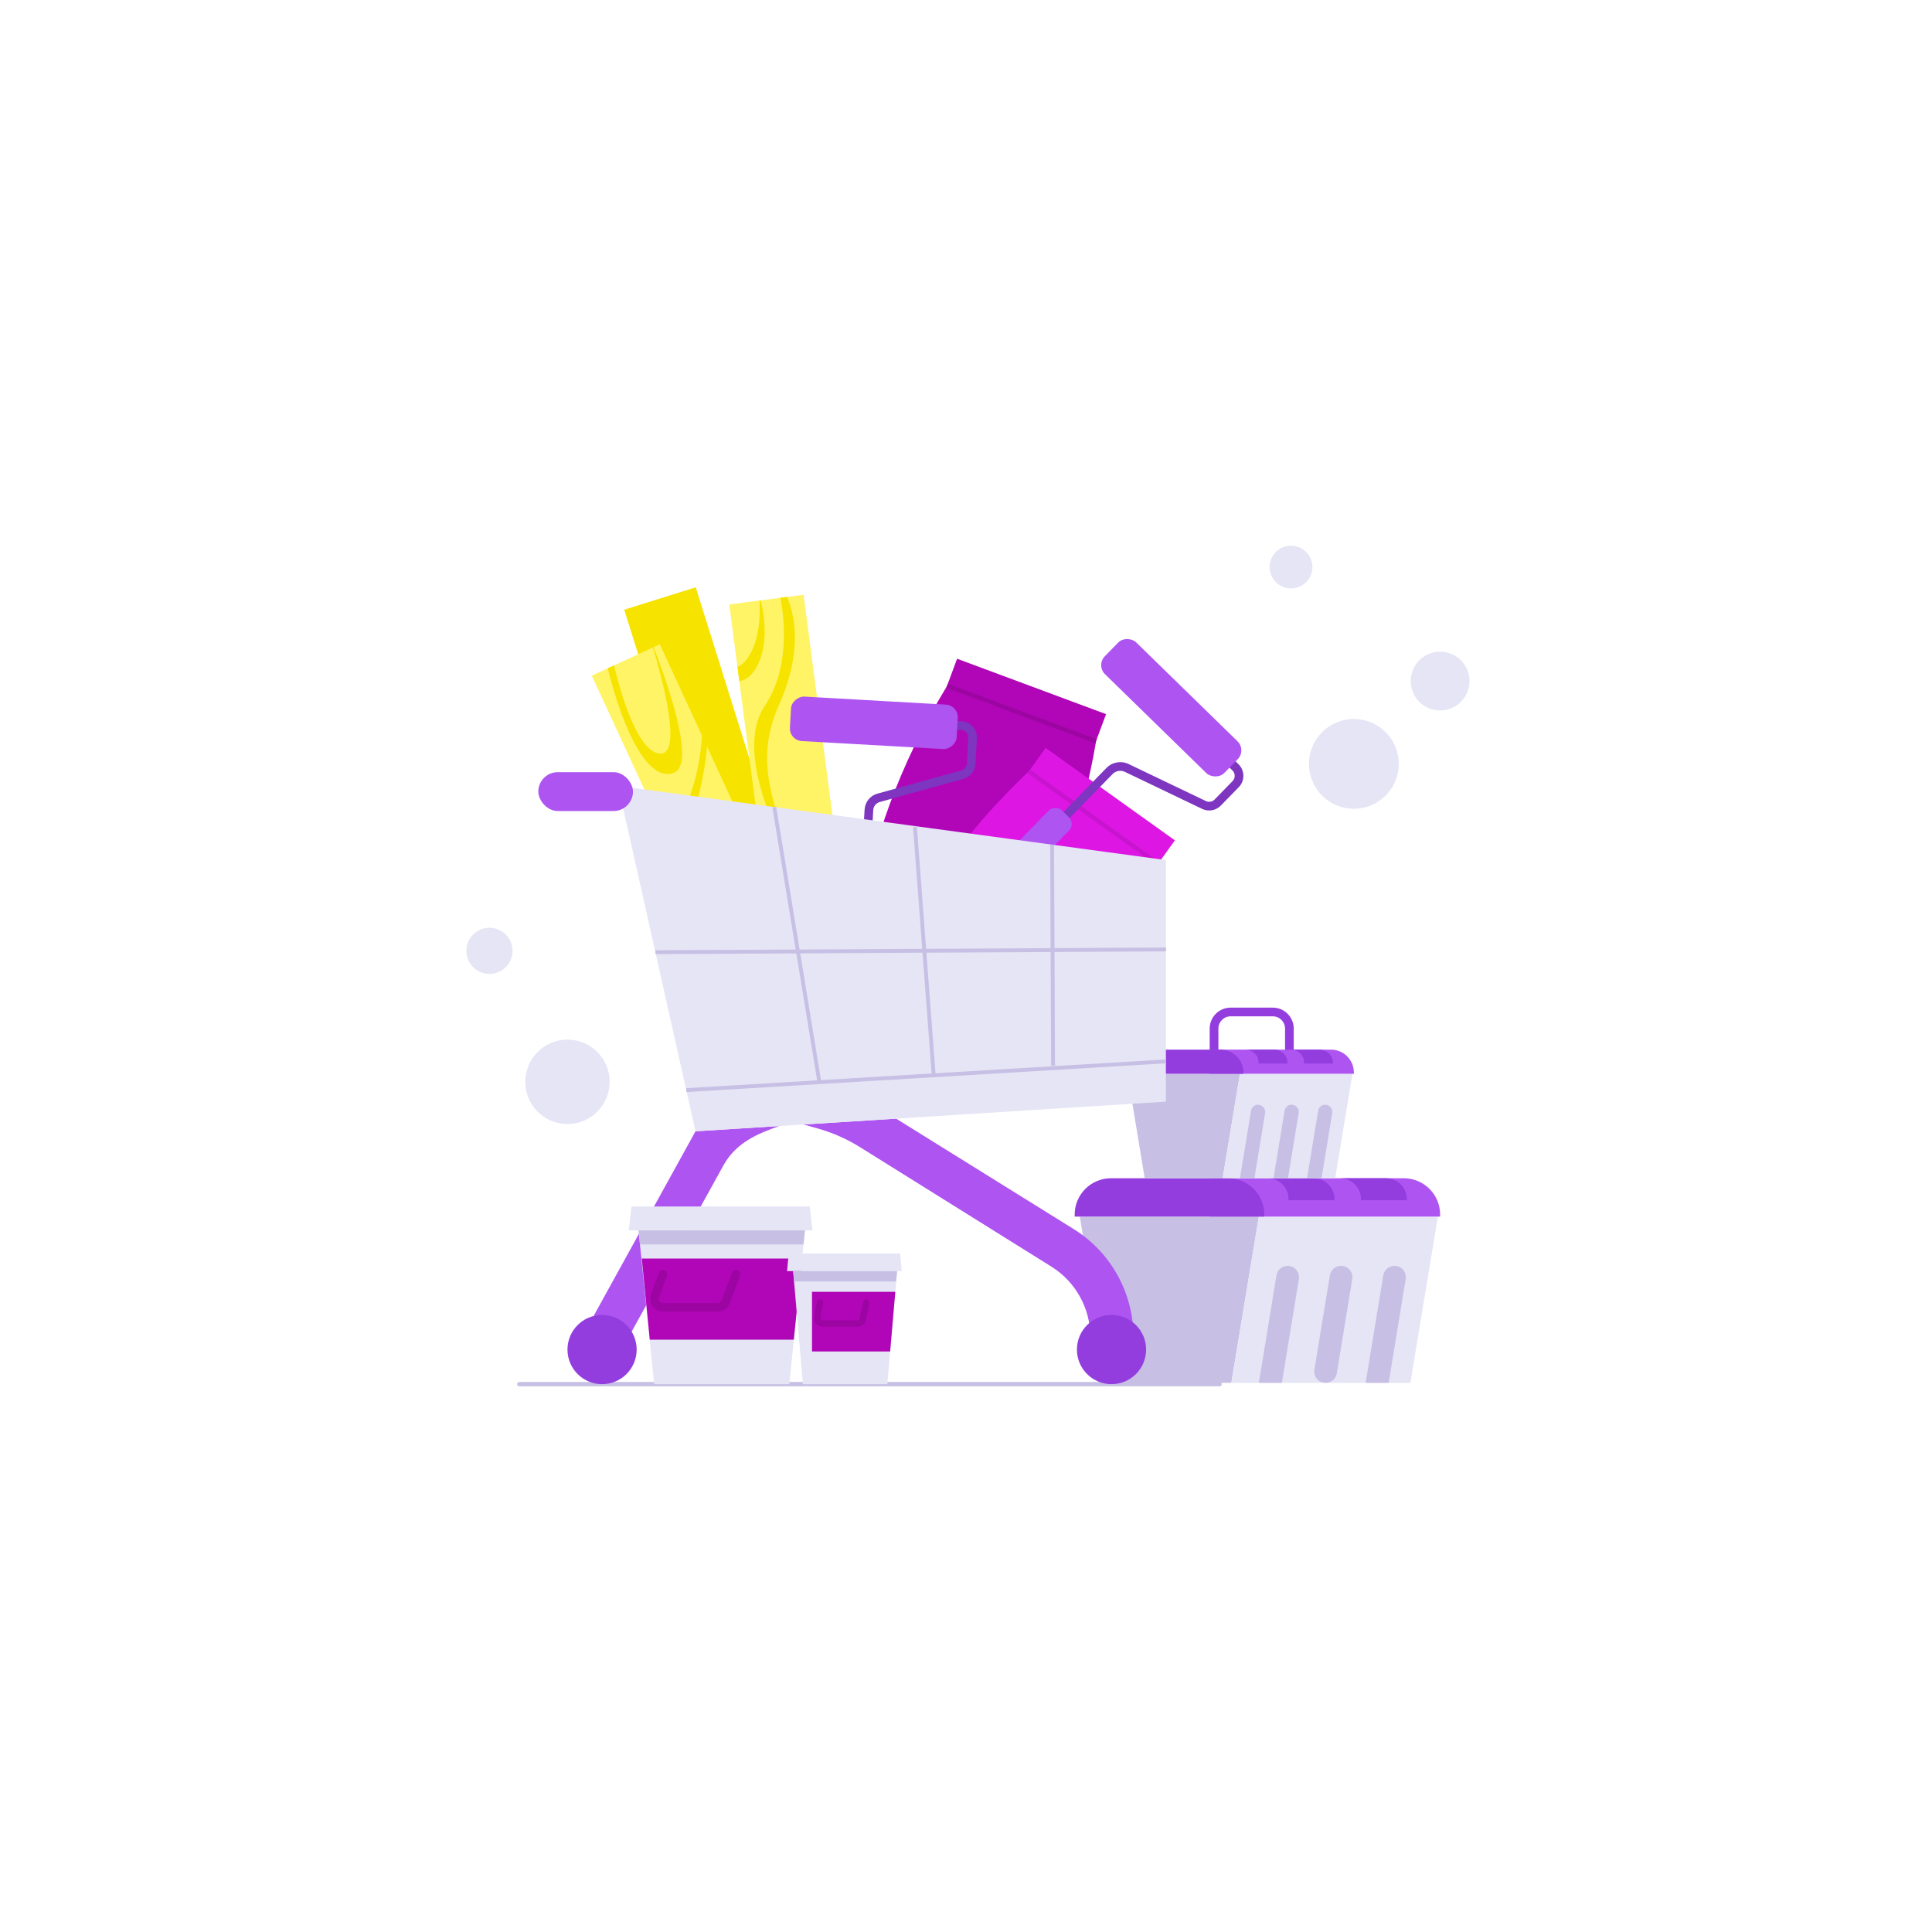 <?xml version="1.0" encoding="UTF-8"?>
<svg id="_Слой_1" data-name="Слой 1" xmlns="http://www.w3.org/2000/svg" viewBox="0 0 1000 1000">
  <defs>
    <style>
      .cls-1 {
        fill: #f6e300;
      }

      .cls-1, .cls-2, .cls-3, .cls-4, .cls-5, .cls-6, .cls-7, .cls-8, .cls-9, .cls-10, .cls-11, .cls-12, .cls-13 {
        stroke-width: 0px;
      }

      .cls-2 {
        fill: #2a2d3e;
      }

      .cls-3 {
        fill: #9d05a3;
      }

      .cls-4 {
        fill: #c814cf;
      }

      .cls-5 {
        fill: #c7c0e4;
      }

      .cls-6 {
        fill: #dd16e4;
      }

      .cls-7 {
        fill: #ae54f1;
      }

      .cls-8 {
        fill: #b006b7;
      }

      .cls-9 {
        fill: #7e35bf;
      }

      .cls-10 {
        fill: #933ddf;
      }

      .cls-11 {
        fill: #fff366;
      }

      .cls-12 {
        fill: #e5e5f6;
      }

      .cls-13 {
        fill: #e5e1f3;
      }
    </style>
  </defs>
  <g>
    <polygon class="cls-5" points="651.57 629.72 558.9 629.72 573.13 715.77 637.34 715.77 651.57 629.72"/>
    <polygon class="cls-12" points="744.25 629.72 651.57 629.72 637.34 715.77 730.01 715.77 744.25 629.72"/>
    <path class="cls-7" d="M626.42,609.86h100.19c10.37,0,18.8,8.42,18.8,18.8v1.06h-118.99v-19.86h0Z"/>
    <path class="cls-10" d="M690.68,620.65v.61h-23.72v-.61c0-5.96-4.83-10.8-10.8-10.8h23.73c5.96,0,10.8,4.83,10.8,10.8Z"/>
    <path class="cls-10" d="M728.16,620.65v.61h-23.72v-.61c0-5.96-4.83-10.8-10.8-10.8h23.73c5.96,0,10.8,4.83,10.8,10.8Z"/>
    <path class="cls-10" d="M575.04,609.86h60.55c10.37,0,18.8,8.42,18.8,18.8v1.06h-98.14v-1.06c0-10.37,8.42-18.8,18.8-18.8Z"/>
    <path class="cls-5" d="M721.77,655.2h0c-2.88,0-5.34,2.09-5.8,4.93l-9.12,55.64h11.92l8.81-53.74c.59-3.58-2.18-6.83-5.8-6.83Z"/>
    <path class="cls-5" d="M694.13,655.2h0c-2.88,0-5.34,2.09-5.8,4.93l-8,48.81c-.59,3.58,2.18,6.83,5.8,6.83h0c2.88,0,5.34-2.09,5.8-4.93l8-48.81c.59-3.58-2.18-6.83-5.8-6.83Z"/>
    <path class="cls-5" d="M666.49,655.2h0c-2.88,0-5.34,2.09-5.8,4.93l-9.12,55.64h11.92l8.81-53.74c.59-3.58-2.18-6.83-5.8-6.83Z"/>
  </g>
  <g>
    <path class="cls-10" d="M669.62,548.04h-43.49v-15.66c0-5.97,4.86-10.83,10.83-10.83h21.84c5.97,0,10.83,4.86,10.83,10.83v15.66ZM630.63,543.55h34.51v-11.17c0-3.49-2.84-6.33-6.33-6.33h-21.84c-3.49,0-6.33,2.84-6.33,6.33v11.17Z"/>
    <polygon class="cls-5" points="641.8 555.78 583.56 555.78 592.5 609.86 632.85 609.86 641.8 555.78"/>
    <polygon class="cls-12" points="700.03 555.78 641.8 555.78 632.85 609.86 691.09 609.86 700.03 555.78"/>
    <path class="cls-7" d="M625.99,543.3h62.96c6.52,0,11.81,5.29,11.81,11.81v.67h-74.77v-12.48h0Z"/>
    <path class="cls-10" d="M666.37,550.09v.38h-14.91v-.38c0-3.75-3.04-6.78-6.79-6.78h14.91c3.75,0,6.78,3.04,6.78,6.78Z"/>
    <path class="cls-10" d="M689.93,550.09v.38h-14.91v-.38c0-3.75-3.04-6.78-6.79-6.78h14.91c3.75,0,6.78,3.04,6.78,6.78Z"/>
    <path class="cls-10" d="M593.71,543.3h38.05c6.52,0,11.81,5.29,11.81,11.81v.67h-61.67v-.67c0-6.52,5.29-11.81,11.81-11.81Z"/>
    <path class="cls-5" d="M685.91,571.8h0c-1.81,0-3.35,1.31-3.65,3.1l-5.73,34.97h7.49l5.54-33.77c.37-2.25-1.37-4.29-3.65-4.29Z"/>
    <path class="cls-5" d="M668.54,571.8h0c-1.81,0-3.35,1.31-3.65,3.1l-5.73,34.97h7.49l5.54-33.77c.37-2.25-1.37-4.29-3.65-4.29Z"/>
    <path class="cls-5" d="M651.17,571.8h0c-1.81,0-3.35,1.31-3.65,3.1l-5.73,34.97h7.49l5.54-33.77c.37-2.25-1.37-4.29-3.65-4.29Z"/>
  </g>
  <g>
    <path class="cls-5" d="M631.25,717.56h-362.48c-.62,0-1.12-.5-1.12-1.12s.5-1.12,1.12-1.12h362.48c.62,0,1.12.5,1.12,1.12s-.5,1.12-1.12,1.12Z"/>
    <g>
      <g>
        <rect class="cls-1" x="358.09" y="304.28" width="38.78" height="239.78" transform="translate(-109.63 132.39) rotate(-17.41)"/>
        <polygon class="cls-11" points="447.02 545.6 408.56 550.63 382.67 352.52 381.69 345.09 377.48 312.87 393.12 310.82 393.71 310.75 403.93 309.41 407.4 308.95 415.94 307.84 447.02 545.6"/>
        <path class="cls-11" d="M442.08,551.14l-35.2,16.27-100.57-217.68,8.26-3.82,3.28-1.52,20.1-9.27.34-.16,3.23-1.49,21.77,47.12,2.66,5.77s.01.01,0,.02l76.13,164.75Z"/>
        <path class="cls-1" d="M349.2,399.77c-13.11,6.07-26.45-20.79-34.63-53.86l3.28-1.52c2.84,12.09,11.61,44.73,23.65,45.68,12.33.98.66-40.99-3.55-54.95l.34-.16c5.57,14.27,22.22,59.58,10.91,64.81Z"/>
        <path class="cls-1" d="M391.74,494.33c-33.02-47.76-43.36-57.05-33.84-84.78,3.5-10.22,4.95-20.29,5.39-28.96l2.66,5.77s.01.01,0,.02c-.67,8.42-2.41,18.78-5.92,31.4-1.28,17.21,30.73,74.79,31.71,76.54Z"/>
        <path class="cls-1" d="M412.36,450.41c-.85-1.38-34.93-57.44-16.58-84.91,12.53-18.78,10.69-42.6,8.16-56.1l3.47-.46c4.38,10.52,7.69,29.18-4.12,55.7-12.38,27.82-4.78,48.01,9.07,85.76Z"/>
        <path class="cls-1" d="M382.67,352.52l-.98-7.43c1.11-.21,2.44-1.04,3.99-2.83,7.76-8.89,7.84-24.6,7.44-31.44l.58-.08c6.49,26.52-3.64,41.33-11.04,41.78Z"/>
      </g>
      <g>
        <path class="cls-8" d="M521.78,506.12l-77.1-28.68c6.38-41.11,20.95-81.94,45.54-122.42l77.1,28.68c-7.18,43.17-23.02,83.78-45.54,122.42Z"/>
        <rect class="cls-8" x="523.89" y="321.21" width="14.96" height="82.26" transform="translate(6.5 734.05) rotate(-69.6)"/>
        <g>
          <rect class="cls-13" x="473.14" y="457.65" width="14.96" height="82.26" transform="translate(-154.43 775.36) rotate(-69.6)"/>
          <path class="cls-2" d="M517.22,521.58l-1.05-.39-78.16-29.07,6-16.12,1.05.39,78.16,29.07-6,16.12ZM440.9,490.79l75,27.9,4.43-11.91-75-27.9-4.43,11.92Z"/>
        </g>
        <rect class="cls-3" x="527.64" y="328.22" width="2.25" height="82.26" transform="translate(-1.76 736.17) rotate(-69.6)"/>
      </g>
      <g>
        <path class="cls-9" d="M445.88,527.62l-4.48-.25,6.11-108.34c.22-3.9,2.9-7.21,6.66-8.25l43.39-12.01c1.62-.45,2.77-1.88,2.86-3.55l.75-13.29c.12-2.15-1.53-4.01-3.69-4.13l-60.63-3.42.25-4.48,60.63,3.42c4.63.26,8.18,4.24,7.92,8.87l-.75,13.29c-.2,3.6-2.67,6.66-6.15,7.63l-43.39,12.01c-1.9.53-3.26,2.21-3.37,4.18l-6.11,108.34Z"/>
        <rect class="cls-7" x="440.76" y="330.9" width="23.05" height="86.45" rx="6.55" ry="6.55" transform="translate(53.29 804.62) rotate(-86.77)"/>
        <g>
          <rect class="cls-13" x="393.63" y="494.65" width="101.17" height="14.75" rx="4.85" ry="4.85" transform="translate(-82.03 917.26) rotate(-86.77)"/>
          <path class="cls-2" d="M444.17,553.8c-.11,0-.23,0-.34,0h0l-5.05-.29c-1.59-.09-3.05-.79-4.12-1.98-1.06-1.19-1.6-2.72-1.51-4.31l5.15-91.33c.19-3.29,3.01-5.79,6.3-5.62l5.05.29c1.59.09,3.05.79,4.12,1.98,1.06,1.19,1.6,2.72,1.51,4.31l-5.15,91.33c-.18,3.17-2.82,5.63-5.96,5.63ZM443.95,551.55c2.06.1,3.81-1.46,3.93-3.51l5.15-91.33c.06-.99-.28-1.95-.94-2.69-.66-.74-1.57-1.18-2.57-1.24l-5.05-.29c-2.05-.11-3.81,1.46-3.93,3.51l-5.15,91.33c-.06.99.28,1.95.94,2.69.66.74,1.57,1.18,2.57,1.24l5.05.29Z"/>
        </g>
      </g>
      <g>
        <path class="cls-6" d="M523.43,553.32l-66.92-47.85c16.91-38.01,41.66-73.6,75.97-106.25l66.92,47.85c-18.22,39.79-44.14,74.85-75.97,106.25Z"/>
        <rect class="cls-6" x="562.81" y="375.94" width="14.96" height="82.26" transform="translate(-100.68 638.38) rotate(-54.43)"/>
        <rect class="cls-6" x="478.14" y="494.35" width="14.96" height="82.26" transform="translate(-232.42 619.04) rotate(-54.43)"/>
        <rect class="cls-4" x="564.82" y="382.02" width="2.25" height="82.26" transform="translate(-107.45 637.38) rotate(-54.43)"/>
      </g>
      <g>
        <path class="cls-9" d="M500.57,477.84l-3.21-3.14,75.33-77.2c3-3.07,7.61-3.89,11.48-2.04l40.01,19.17c1.51.73,3.32.41,4.49-.8l9.3-9.53c.73-.75,1.13-1.74,1.11-2.78s-.43-2.02-1.18-2.75l-43.46-42.41,3.14-3.21,43.46,42.41c1.61,1.57,2.51,3.67,2.53,5.91.03,2.25-.82,4.37-2.39,5.97l-9.3,9.53c-2.52,2.58-6.4,3.27-9.65,1.71l-40.01-19.17c-2.13-1.02-4.68-.57-6.33,1.12l-75.33,77.2Z"/>
        <rect class="cls-7" x="594.72" y="323.11" width="23.05" height="86.45" rx="6.55" ry="6.55" transform="translate(-79.35 544.36) rotate(-45.7)"/>
        <rect class="cls-7" x="465.54" y="450.07" width="101.17" height="14.75" rx="4.85" ry="4.85" transform="translate(-171.74 507.35) rotate(-45.7)"/>
      </g>
      <g>
        <path class="cls-7" d="M359.99,585.56l-52.65,95.42,18.1,10.97,49.36-89.39c6.58-11.24,17.31-15.78,28.55-19.73"/>
        <path class="cls-7" d="M415.91,582.03l7.34,2.07c7.75,2.18,15.15,5.45,21.98,9.72l98.97,61.78c12.54,7.83,20.16,21.57,20.16,36.35h0s22.3,0,22.3,0v-.11c0-22.66-11.7-43.72-30.95-55.69l-91.85-57.13"/>
        <polygon class="cls-12" points="319.95 406.78 359.99 585.56 603.47 570.2 603.47 445.17 319.95 406.78"/>
        <rect class="cls-5" x="339.23" y="491.16" width="264.24" height="2" transform="translate(-2.64 2.54) rotate(-.31)"/>
        <rect class="cls-5" x="354.99" y="555.81" width="248.7" height="2" transform="translate(-32.45 29.67) rotate(-3.43)"/>
        <rect class="cls-5" x="543.81" y="437.19" width="2" height="114.38" transform="translate(-2.15 2.39) rotate(-.25)"/>
        <rect class="cls-5" x="477.4" y="427.71" width="2" height="128.91" transform="translate(-35.61 37.32) rotate(-4.31)"/>
        <rect class="cls-5" x="411.37" y="416.78" width="2" height="143.67" transform="translate(-73.6 73.13) rotate(-9.31)"/>
        <circle class="cls-10" cx="575.32" cy="698.53" r="17.91"/>
        <circle class="cls-10" cx="311.63" cy="698.53" r="17.91"/>
        <rect class="cls-7" x="278.63" y="399.67" width="48.99" height="20.11" rx="10.05" ry="10.05"/>
      </g>
    </g>
  </g>
  <g>
    <circle class="cls-12" cx="700.76" cy="395.38" r="23.24"/>
    <circle class="cls-12" cx="745.4" cy="352.52" r="15.21"/>
    <circle class="cls-12" cx="668.23" cy="293.49" r="11.06"/>
    <circle class="cls-12" cx="253.34" cy="492.16" r="11.95"/>
    <circle class="cls-12" cx="293.72" cy="559.95" r="21.84"/>
  </g>
  <g>
    <polygon class="cls-12" points="416.64 636.85 415.9 644.12 415.16 651.42 410.88 693.42 408.55 716.44 338.6 716.44 331.25 644.12 330.51 636.85 416.64 636.85"/>
    <polygon class="cls-12" points="419.17 624.49 326.83 624.49 325.46 636.85 420.54 636.85 419.17 624.49"/>
    <polygon class="cls-5" points="416.64 636.85 415.9 644.12 331.25 644.12 330.51 636.85 416.64 636.85"/>
    <polygon class="cls-8" points="415.16 651.42 410.88 693.42 336.32 693.42 332.19 651.42 415.16 651.42"/>
    <path class="cls-3" d="M371.44,678.89h-28.15c-2.22,0-4.3-1.09-5.56-2.91-1.27-1.82-1.56-4.15-.78-6.23l4.1-10.99c.43-1.16,1.73-1.75,2.89-1.32,1.16.43,1.75,1.73,1.32,2.89l-4.1,10.99c-.26.71-.17,1.48.26,2.1s1.12.98,1.87.98h28.15c.95,0,1.81-.6,2.14-1.48l5.28-14.15c.43-1.16,1.73-1.75,2.89-1.32,1.16.43,1.75,1.73,1.32,2.89l-5.28,14.15c-.98,2.64-3.53,4.41-6.35,4.41Z"/>
  </g>
  <g>
    <polygon class="cls-12" points="464.33 657.92 463.87 663.27 463.41 668.63 460.74 699.51 459.28 716.44 415.59 716.44 411 663.27 410.54 657.92 464.33 657.92"/>
    <polygon class="cls-12" points="465.91 648.83 408.24 648.83 407.38 657.92 466.77 657.92 465.91 648.83"/>
    <polygon class="cls-5" points="464.33 657.92 463.87 663.27 411 663.27 410.54 657.92 464.33 657.92"/>
    <polygon class="cls-8" points="463.41 668.63 460.74 699.51 420.29 699.51 420.29 668.63 463.41 668.63"/>
    <path class="cls-3" d="M443.75,686.72h-17.86c-1.49,0-2.89-.73-3.74-1.96-.82-1.18-1.03-2.67-.58-4.03l1.18-6.83c.16-.92,1.03-1.54,1.95-1.37.92.16,1.53,1.03,1.37,1.95l-1.29,7.27c-.2.53.03.94.14,1.09.11.15.42.51.98.51h17.86c.46,0,.88-.27,1.08-.69l1.93-8.83c.2-.91,1.09-1.49,2-1.29.91.2,1.49,1.1,1.29,2l-2.02,9.21c-.66,1.77-2.38,2.97-4.27,2.97Z"/>
  </g>
</svg>